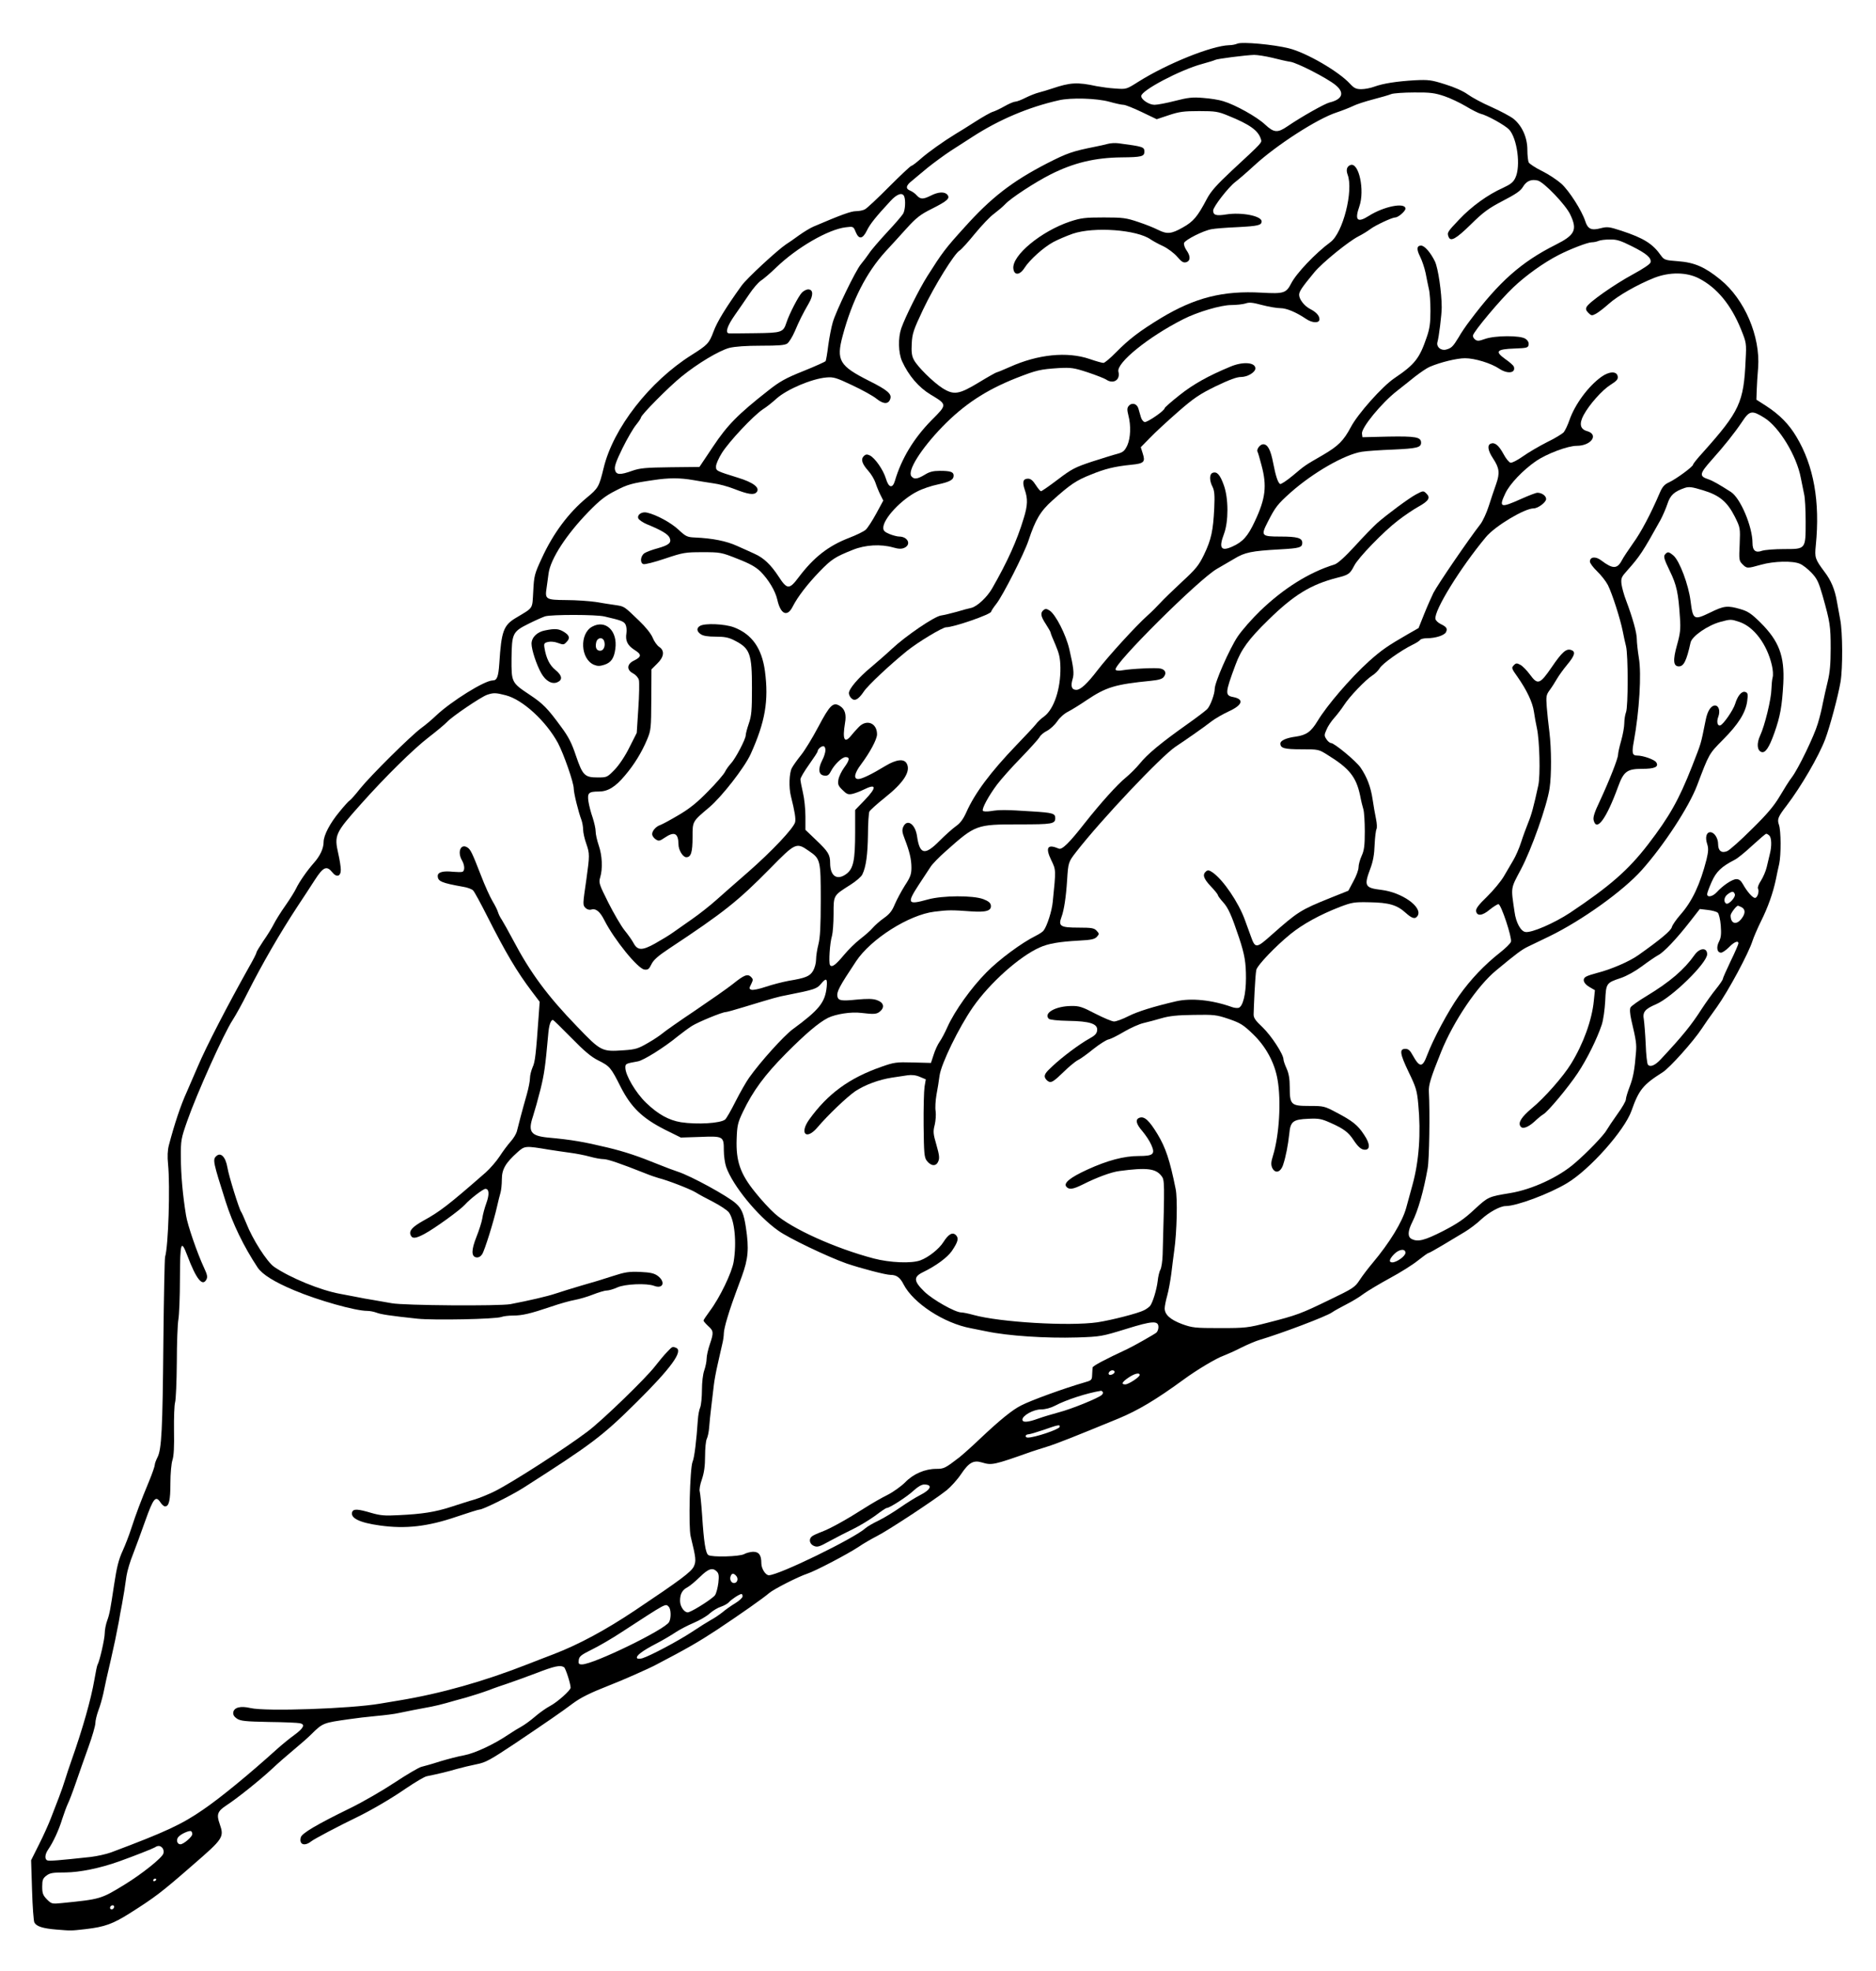 <?xml version="1.0" standalone="no"?>
<!DOCTYPE svg PUBLIC "-//W3C//DTD SVG 20010904//EN"
 "http://www.w3.org/TR/2001/REC-SVG-20010904/DTD/svg10.dtd">
<svg version="1.0" xmlns="http://www.w3.org/2000/svg"
 width="1200pt" height="1260pt" viewBox="0 0 1200 1260"
 preserveAspectRatio="xMidYMid meet">
<g transform="translate(0,1260) scale(0.1,-0.1)"
 stroke="none">
<path d="M7915 12321 c-11 -5 -35 -10 -53 -10 -111 -3 -397 -118 -581 -234
-76 -48 -76 -48 -146 -43 -38 2 -92 10 -120 15 -124 27 -169 24 -285 -15 -25
-8 -62 -20 -83 -25 -21 -5 -61 -21 -87 -34 -27 -14 -57 -25 -66 -25 -9 0 -40
-13 -68 -29 -28 -16 -62 -32 -76 -36 -14 -4 -65 -33 -115 -65 -49 -31 -104
-66 -122 -76 -77 -47 -173 -115 -221 -157 -29 -26 -57 -47 -62 -47 -5 0 -69
-60 -142 -133 -73 -74 -143 -139 -155 -145 -12 -7 -38 -12 -58 -12 -31 0 -97
-24 -270 -98 -22 -9 -64 -35 -95 -57 -30 -22 -67 -48 -82 -57 -53 -35 -252
-218 -285 -265 -100 -139 -156 -230 -179 -293 -28 -75 -38 -85 -141 -150 -267
-168 -501 -467 -562 -723 -29 -119 -34 -128 -108 -189 -116 -96 -215 -228
-288 -388 -46 -99 -49 -111 -54 -210 -7 -117 4 -101 -111 -170 -79 -47 -93
-85 -106 -290 -6 -88 -15 -110 -43 -110 -51 0 -263 -132 -361 -224 -25 -24
-67 -60 -95 -80 -69 -51 -325 -305 -391 -387 -30 -38 -60 -72 -67 -76 -7 -4
-37 -37 -66 -73 -60 -72 -101 -150 -101 -193 0 -40 -22 -88 -61 -132 -46 -52
-95 -123 -115 -165 -9 -19 -40 -69 -69 -110 -29 -41 -62 -94 -74 -118 -12 -24
-42 -73 -67 -108 -24 -36 -44 -69 -44 -74 0 -6 -21 -47 -47 -92 -138 -246
-274 -509 -327 -634 -16 -38 -48 -112 -71 -164 -39 -85 -79 -205 -115 -342 -8
-31 -10 -71 -5 -120 14 -141 2 -525 -19 -593 -3 -11 -8 -256 -11 -545 -5 -557
-11 -686 -38 -737 -9 -18 -17 -39 -17 -48 0 -8 -16 -55 -36 -103 -53 -128 -83
-207 -114 -302 -15 -47 -40 -110 -54 -141 -27 -58 -39 -107 -56 -219 -24 -159
-29 -188 -44 -229 -9 -24 -16 -61 -16 -82 0 -35 -33 -180 -46 -201 -3 -4 -12
-47 -20 -95 -22 -128 -76 -317 -147 -518 -14 -38 -31 -92 -40 -120 -8 -27 -26
-79 -40 -115 -14 -36 -37 -95 -51 -132 -14 -37 -48 -113 -76 -168 l-51 -102 6
-191 c3 -105 10 -198 15 -207 13 -25 54 -38 140 -45 98 -8 92 -8 190 3 120 14
172 33 280 101 161 102 200 131 404 309 195 169 201 177 171 263 -21 59 -14
80 42 117 68 44 217 163 294 235 36 34 99 89 139 122 40 33 89 76 109 96 77
76 77 75 246 99 39 6 115 15 170 20 55 5 120 13 145 19 47 10 133 27 210 41
25 5 68 15 95 23 28 8 84 24 126 35 42 12 107 33 145 47 38 15 92 33 119 42
28 9 107 38 177 64 126 49 161 56 186 41 10 -7 42 -105 42 -131 0 -17 -86 -93
-130 -116 -25 -13 -69 -44 -99 -70 -29 -25 -68 -53 -85 -62 -17 -9 -56 -33
-86 -53 -90 -61 -212 -118 -281 -131 -35 -6 -104 -24 -154 -39 -49 -16 -103
-31 -120 -35 -16 -4 -93 -49 -170 -100 -77 -51 -205 -125 -285 -164 -215 -105
-310 -161 -316 -187 -12 -46 24 -59 67 -25 20 16 178 99 286 151 93 45 221
119 318 186 61 41 121 77 135 79 78 16 132 29 190 46 36 10 94 24 130 31 57
11 87 28 245 133 202 136 297 201 370 256 50 37 110 67 235 116 74 28 250 106
295 130 201 105 272 146 391 224 158 105 297 203 334 235 29 25 186 105 244
124 52 17 256 124 326 170 30 21 84 52 119 70 70 35 365 229 446 293 27 22 69
68 93 104 50 74 79 90 133 74 63 -19 74 -17 314 68 17 6 62 20 100 32 67 21
173 63 460 181 125 52 238 119 415 248 87 64 212 138 258 154 21 8 71 30 112
51 40 20 94 43 119 50 138 41 424 149 461 175 14 10 54 32 89 50 36 18 88 49
115 70 28 20 104 65 168 100 65 35 145 85 178 112 33 26 63 48 68 48 4 0 45
23 92 51 47 28 110 66 140 84 30 18 78 54 105 80 50 46 121 85 156 85 70 0
279 78 392 146 146 87 368 337 413 463 47 134 74 167 199 246 45 28 198 199
251 280 10 16 53 78 96 137 75 105 203 344 228 423 7 22 31 78 54 125 45 90
77 180 96 270 6 30 15 74 21 98 12 57 12 212 -2 250 -12 35 -6 50 50 123 93
122 205 315 246 423 30 80 82 273 98 366 15 88 14 320 -2 400 -7 36 -16 88
-21 115 -13 76 -37 134 -79 189 -61 82 -64 91 -56 170 28 279 -13 509 -124
694 -47 79 -105 139 -192 196 l-64 41 2 60 c1 33 5 98 9 144 15 200 -86 438
-242 564 -98 80 -165 109 -269 117 -84 6 -90 9 -110 36 -53 76 -111 112 -254
159 -77 25 -89 27 -132 16 -60 -16 -83 -5 -99 46 -22 67 -102 193 -153 239
-27 24 -83 61 -124 81 -41 20 -78 45 -84 54 -5 10 -9 46 -9 81 0 78 -33 153
-88 198 -20 16 -84 50 -142 76 -58 25 -126 62 -152 81 -29 21 -85 46 -144 64
-88 28 -106 30 -193 26 -117 -7 -202 -20 -260 -41 -24 -9 -61 -16 -83 -16 -33
0 -46 6 -72 34 -72 79 -279 199 -391 227 -100 25 -300 43 -330 30z m222 -90
c43 -11 95 -23 117 -26 45 -7 234 -104 288 -148 61 -49 46 -92 -37 -112 -30
-7 -178 -90 -269 -152 -64 -44 -87 -42 -144 11 -52 49 -190 126 -267 149 -27
9 -86 18 -130 21 -66 6 -97 2 -179 -19 -54 -14 -113 -25 -131 -25 -35 0 -85
33 -85 56 0 36 249 167 389 205 41 11 79 23 84 26 11 7 192 30 249 32 21 0 72
-8 115 -18z m1100 -245 c39 -13 102 -43 139 -65 38 -23 80 -44 94 -48 43 -10
156 -73 183 -101 52 -56 76 -235 40 -309 -13 -28 -30 -41 -79 -64 -97 -43
-202 -119 -281 -203 -74 -78 -78 -83 -67 -110 12 -33 47 -14 141 78 81 80 114
104 206 152 83 43 114 64 129 90 22 37 53 50 94 40 40 -10 181 -157 209 -219
46 -97 29 -130 -95 -192 -219 -110 -361 -236 -547 -484 -24 -31 -57 -79 -73
-108 -36 -59 -46 -69 -81 -78 -34 -8 -63 19 -54 49 9 31 27 174 27 221 0 95
-23 251 -43 293 -28 58 -67 102 -89 102 -28 0 -30 -24 -6 -71 12 -24 28 -71
35 -104 6 -33 16 -79 21 -103 6 -23 10 -86 10 -140 0 -77 -5 -114 -24 -168
-46 -135 -75 -173 -207 -262 -78 -53 -234 -228 -278 -312 -47 -88 -80 -121
-181 -180 -115 -66 -114 -66 -190 -130 -40 -33 -76 -57 -82 -54 -14 9 -28 51
-44 134 -16 84 -35 120 -64 120 -20 0 -45 -34 -36 -48 3 -5 14 -43 25 -85 36
-133 27 -213 -43 -361 -44 -94 -76 -130 -143 -160 -73 -33 -88 -10 -54 80 30
79 30 229 -1 313 -24 67 -44 89 -72 78 -20 -8 -21 -49 0 -89 12 -24 15 -52 11
-137 -7 -143 -19 -200 -65 -296 -34 -70 -52 -92 -142 -175 -56 -52 -119 -113
-139 -135 -20 -22 -56 -58 -81 -80 -74 -66 -250 -259 -320 -350 -65 -85 -108
-125 -135 -125 -30 0 -38 23 -24 69 11 36 6 74 -21 191 -22 94 -87 221 -126
247 -19 12 -27 13 -39 3 -22 -18 -18 -40 15 -90 16 -25 30 -49 30 -53 0 -5 14
-40 31 -78 24 -57 31 -85 32 -147 2 -135 -41 -265 -104 -312 -19 -13 -43 -36
-53 -50 -11 -14 -67 -74 -126 -135 -163 -170 -264 -304 -319 -428 -20 -44 -39
-70 -67 -89 -21 -15 -68 -57 -104 -93 -94 -95 -127 -89 -144 29 -11 78 -63
114 -88 61 -9 -21 -8 -35 9 -78 31 -80 43 -130 43 -184 0 -42 -7 -61 -42 -114
-22 -35 -51 -89 -64 -119 -17 -42 -33 -63 -70 -89 -26 -18 -58 -47 -72 -63
-13 -16 -50 -48 -81 -72 -31 -24 -76 -69 -101 -99 -55 -66 -79 -84 -91 -66 -9
16 -1 142 13 187 5 18 10 81 10 139 0 122 -2 117 108 187 35 22 70 52 76 66
24 49 34 127 36 255 0 72 5 138 9 147 5 9 49 49 98 88 122 97 168 169 141 219
-17 32 -66 27 -136 -15 -89 -54 -151 -84 -174 -84 -32 0 -25 37 18 94 58 78
102 160 102 192 0 73 -68 99 -118 45 -15 -15 -37 -40 -49 -55 -42 -51 -55 -22
-38 81 10 55 0 89 -31 109 -44 29 -65 9 -140 -133 -37 -70 -87 -152 -111 -181
-23 -29 -50 -66 -58 -82 -17 -32 -20 -124 -6 -179 25 -100 32 -144 27 -167
-10 -39 -150 -187 -301 -319 -76 -66 -168 -147 -205 -180 -37 -33 -105 -87
-151 -119 -46 -32 -102 -72 -124 -87 -22 -16 -73 -47 -114 -70 -84 -47 -113
-46 -139 3 -9 17 -35 54 -58 82 -22 28 -68 107 -103 176 -59 118 -62 127 -52
161 17 56 13 140 -9 204 -11 32 -20 72 -20 90 0 18 -9 57 -19 88 -11 31 -23
77 -27 103 -8 55 1 64 66 64 58 0 106 29 167 102 59 69 107 147 142 230 25 60
26 71 27 256 l1 193 36 36 c45 43 50 84 13 108 -13 9 -32 35 -41 58 -10 25
-44 68 -87 109 -98 94 -93 91 -151 100 -29 4 -86 13 -127 20 -41 6 -126 12
-188 12 -130 1 -137 5 -126 76 3 25 10 68 13 95 13 93 114 248 255 393 72 74
108 102 171 134 80 42 107 49 245 69 98 15 169 15 255 0 39 -7 97 -16 130 -21
33 -4 92 -20 130 -35 92 -36 128 -41 145 -21 23 28 -21 62 -119 92 -142 44
-141 44 -141 73 0 14 17 53 38 86 47 74 199 236 261 278 26 16 65 48 88 69 66
59 225 127 319 135 45 4 63 -1 166 -50 64 -30 135 -69 156 -87 44 -35 76 -35
87 1 10 31 -19 56 -137 115 -189 95 -210 131 -168 287 61 228 152 405 274 539
34 36 94 103 135 148 62 68 88 89 161 125 99 50 119 67 100 90 -17 21 -58 19
-105 -5 -50 -25 -67 -25 -91 1 -10 12 -29 25 -41 30 -32 12 -29 33 10 63 17
15 64 53 102 85 39 31 104 79 145 106 41 26 104 67 140 90 170 110 358 190
553 234 77 18 242 13 322 -9 39 -11 80 -20 92 -20 11 0 64 -21 116 -46 l96
-46 78 26 c66 22 96 26 193 26 104 0 122 -3 185 -29 139 -56 193 -95 210 -149
7 -25 18 -14 -186 -203 -97 -91 -133 -131 -159 -180 -60 -114 -86 -145 -154
-183 -74 -42 -101 -44 -159 -15 -23 12 -80 35 -126 50 -77 26 -98 29 -220 29
-120 0 -145 -3 -216 -26 -185 -62 -373 -217 -363 -301 5 -45 41 -43 71 4 33
52 122 132 185 166 28 15 84 39 124 53 136 46 411 26 499 -37 15 -10 51 -30
80 -43 29 -14 69 -44 89 -67 29 -34 40 -40 58 -35 28 9 28 39 1 77 -11 16 -18
37 -15 46 7 20 123 79 176 88 19 4 94 10 165 13 133 7 155 12 155 37 0 35
-130 60 -228 44 -63 -10 -82 -4 -82 25 0 24 98 150 142 183 16 12 71 59 122
106 140 129 402 298 525 338 36 12 84 31 105 41 21 11 80 30 130 43 50 13 102
28 116 34 14 5 79 10 146 10 102 1 131 -3 191 -23z m-3453 -642 c10 -26 6 -88
-7 -110 -7 -12 -52 -65 -102 -118 -49 -53 -102 -114 -116 -136 -14 -21 -38
-52 -52 -69 -34 -40 -160 -301 -180 -371 -9 -30 -22 -97 -29 -148 -6 -50 -14
-96 -17 -101 -4 -4 -67 -33 -142 -63 -113 -45 -152 -67 -224 -124 -194 -152
-262 -221 -354 -359 l-87 -130 -185 -2 c-157 -2 -193 -5 -243 -22 -81 -29
-104 -27 -112 5 -5 21 6 53 47 137 30 61 69 128 87 150 17 21 32 43 32 48 0
16 179 197 260 262 103 84 239 165 305 183 37 9 107 14 203 14 112 0 152 3
168 14 11 8 33 43 48 78 29 68 48 107 90 180 30 52 28 88 -5 88 -10 0 -28 -9
-39 -20 -22 -22 -81 -136 -99 -191 -21 -64 -29 -67 -201 -69 -85 -1 -161 -2
-167 -1 -26 2 -11 48 37 116 27 39 69 99 93 135 24 36 57 74 73 85 16 10 61
48 99 85 134 129 334 244 445 257 48 6 49 6 64 -31 20 -48 44 -45 71 10 19 40
58 89 151 189 42 46 77 57 88 29z m4654 -318 c94 -47 126 -74 120 -103 -2 -11
-45 -40 -115 -78 -116 -63 -278 -176 -294 -207 -7 -13 -4 -23 11 -38 19 -19
23 -19 48 -6 15 8 52 36 82 63 59 53 184 124 292 167 98 38 207 37 286 -4 114
-59 204 -167 268 -324 35 -87 36 -89 30 -199 -12 -270 -38 -326 -273 -589 -35
-38 -63 -73 -63 -78 0 -13 -108 -92 -153 -113 -29 -13 -43 -28 -59 -65 -59
-138 -121 -255 -172 -325 -31 -44 -63 -92 -71 -108 -30 -57 -58 -58 -132 -2
-36 28 -73 24 -73 -7 0 -10 21 -38 46 -62 25 -24 56 -63 69 -88 28 -56 79
-215 95 -295 6 -33 16 -76 21 -96 14 -55 14 -388 0 -422 -6 -16 -11 -47 -11
-70 0 -23 -9 -73 -20 -112 -11 -38 -20 -79 -20 -90 0 -24 -57 -168 -117 -297
-34 -71 -44 -103 -39 -122 19 -76 82 11 156 214 36 99 58 115 155 115 80 0
108 13 89 42 -11 17 -83 43 -122 43 -31 0 -35 16 -21 91 35 191 50 432 32 534
-7 44 -13 98 -13 119 0 42 -27 137 -68 246 -14 36 -27 84 -30 106 -4 38 0 46
35 85 82 92 100 119 214 324 15 28 35 74 45 104 18 56 44 79 111 102 27 9 47
6 116 -15 106 -32 155 -73 204 -169 35 -71 35 -72 31 -176 -5 -99 -4 -106 18
-128 28 -28 30 -28 119 -3 82 23 202 26 248 6 18 -7 51 -33 74 -57 36 -38 46
-59 72 -149 47 -167 51 -192 51 -335 0 -99 -5 -155 -19 -212 -11 -43 -24 -105
-31 -138 -6 -33 -20 -91 -32 -130 -23 -79 -126 -292 -167 -345 -15 -19 -49
-73 -76 -119 -38 -64 -81 -115 -180 -212 -71 -71 -142 -134 -157 -140 -36 -15
-58 2 -58 45 0 39 -25 76 -50 76 -25 0 -34 -33 -20 -75 9 -28 8 -48 -4 -99
-40 -157 -91 -267 -166 -352 -28 -32 -53 -68 -56 -81 -6 -23 -73 -79 -213
-178 -57 -41 -175 -92 -266 -115 -27 -7 -58 -17 -67 -22 -29 -14 -21 -44 18
-67 l36 -21 -7 -68 c-12 -123 -67 -275 -146 -403 -49 -80 -170 -218 -252 -285
-64 -54 -87 -90 -72 -113 12 -21 46 -10 88 27 23 22 49 43 58 48 29 15 162
175 221 264 60 90 124 220 154 310 10 31 19 97 22 152 5 113 7 115 100 146 38
13 92 43 135 75 40 30 86 61 102 70 37 18 119 105 204 214 l64 82 51 -6 c28
-3 57 -11 64 -18 7 -6 16 -43 19 -81 4 -55 2 -77 -11 -103 -19 -36 -13 -71 13
-71 9 0 32 16 51 35 33 34 60 45 60 24 0 -5 -22 -57 -50 -114 -27 -57 -50
-108 -50 -114 0 -5 -19 -33 -43 -63 -24 -29 -65 -87 -92 -128 -66 -103 -121
-171 -261 -321 -37 -40 -68 -53 -83 -35 -5 6 -12 65 -14 131 -3 66 -9 137 -12
158 -9 47 7 67 78 97 102 44 327 264 327 320 0 44 -47 42 -80 -4 -67 -95 -157
-172 -307 -263 -52 -31 -98 -64 -103 -73 -6 -11 -4 -40 5 -81 31 -130 34 -155
30 -204 -9 -115 -18 -163 -41 -223 -13 -34 -24 -70 -24 -81 0 -10 -24 -52 -54
-93 -30 -42 -60 -87 -68 -101 -16 -31 -125 -145 -205 -213 -102 -89 -273 -168
-413 -191 -139 -23 -140 -23 -228 -104 -66 -62 -109 -91 -202 -139 -118 -60
-161 -71 -201 -50 -26 14 -24 50 5 108 37 74 72 196 98 342 11 57 15 366 8
490 -3 43 12 91 78 255 79 196 232 423 353 522 130 108 164 133 204 152 22 11
83 40 135 65 208 101 472 290 591 423 142 159 303 405 355 543 77 203 75 200
164 290 100 100 146 174 156 247 6 45 4 54 -11 59 -23 9 -50 -23 -66 -76 -12
-39 -75 -131 -95 -137 -18 -6 -25 24 -13 54 14 37 4 73 -21 73 -25 0 -48 -35
-59 -91 -34 -168 -26 -139 -88 -299 -84 -213 -144 -320 -281 -498 -127 -165
-246 -268 -499 -437 -102 -67 -245 -129 -285 -123 -30 4 -61 60 -70 128 -24
163 -26 146 41 273 67 126 166 405 183 517 13 85 12 254 -1 360 -6 47 -14 119
-17 160 -5 69 -4 78 20 110 14 19 34 51 45 70 11 19 40 60 65 90 50 60 57 85
25 95 -31 10 -58 -14 -124 -111 -75 -109 -89 -114 -138 -47 -20 27 -47 55 -62
63 -22 12 -28 12 -42 -3 -16 -16 -14 -21 24 -74 60 -86 96 -162 105 -223 4
-30 13 -77 19 -105 17 -77 23 -301 9 -365 -30 -139 -44 -189 -65 -240 -12 -30
-33 -86 -45 -124 -12 -38 -35 -90 -50 -115 -15 -25 -42 -72 -61 -104 -19 -32
-67 -90 -107 -129 -53 -51 -72 -76 -70 -92 5 -34 40 -31 87 9 24 19 49 35 56
35 17 0 88 -215 80 -240 -3 -11 -34 -41 -68 -68 -103 -81 -189 -172 -264 -277
-70 -99 -165 -277 -204 -380 -30 -81 -48 -81 -93 0 -16 30 -28 40 -46 40 -40
0 -36 -30 20 -147 47 -97 54 -118 62 -206 18 -186 5 -365 -37 -517 -15 -55
-33 -121 -40 -146 -25 -91 -106 -223 -216 -354 -28 -33 -65 -82 -82 -108 -30
-46 -42 -54 -192 -126 -183 -89 -210 -99 -394 -146 -128 -33 -143 -35 -307
-35 -162 0 -177 2 -244 26 -74 28 -110 60 -110 100 0 13 7 49 16 81 9 32 20
94 26 138 5 44 14 112 19 150 17 117 22 335 9 395 -37 184 -64 264 -116 350
-53 87 -83 115 -114 105 -30 -10 -24 -39 18 -87 20 -24 46 -62 56 -86 27 -60
14 -72 -80 -72 -94 0 -200 -28 -329 -87 -109 -50 -154 -86 -134 -109 17 -21
43 -17 107 15 87 44 182 79 232 85 173 23 232 17 269 -31 21 -26 21 -37 8
-503 -1 -41 -8 -84 -14 -96 -7 -11 -15 -45 -18 -75 -7 -56 -31 -134 -48 -157
-6 -7 -23 -20 -39 -28 -39 -20 -207 -63 -298 -77 -180 -26 -623 0 -793 47 -32
9 -67 16 -78 16 -39 0 -184 82 -236 133 -69 67 -71 94 -10 124 85 41 156 94
185 135 40 59 46 82 27 102 -22 22 -48 7 -81 -45 -27 -43 -95 -97 -147 -116
-57 -21 -195 -15 -298 12 -247 65 -526 191 -632 286 -32 28 -89 90 -127 138
-95 117 -123 199 -118 339 3 87 7 105 40 174 64 134 140 237 275 373 125 126
210 198 269 228 51 25 150 40 212 32 84 -10 101 -9 123 11 30 27 20 57 -23 71
-26 9 -61 9 -127 3 -97 -10 -118 -7 -124 18 -7 31 10 63 119 227 95 143 338
297 501 317 87 11 111 11 234 2 98 -7 132 4 127 39 -2 15 -16 27 -48 39 -66
25 -261 24 -355 -2 -129 -36 -136 -26 -60 91 30 46 65 99 77 117 11 18 55 63
97 100 191 170 195 172 469 172 215 0 232 3 232 41 0 29 -18 34 -150 42 -167
11 -207 11 -261 2 -27 -4 -49 -3 -52 2 -8 13 37 96 91 168 25 33 93 110 152
170 59 61 112 120 119 132 6 13 29 32 50 42 20 11 49 38 64 60 15 23 45 50 70
62 23 12 75 44 116 72 127 85 182 102 414 125 50 5 73 12 82 26 18 23 9 45
-21 52 -25 7 -188 -1 -245 -11 -22 -4 -39 -3 -43 4 -19 30 535 581 649 645 28
16 77 45 110 64 67 41 110 50 290 60 128 7 145 12 145 42 0 31 -32 40 -140 40
-122 0 -126 5 -81 93 49 96 63 114 147 189 145 128 344 242 454 260 30 5 120
11 200 14 153 7 180 13 180 44 0 36 -34 42 -209 39 l-166 -4 -3 23 c-5 37 124
195 224 273 31 24 83 66 117 93 34 26 75 54 92 61 70 30 175 55 226 55 63 0
167 -32 219 -67 54 -36 108 -28 93 14 -3 7 -27 29 -55 48 -68 49 -55 63 60 67
80 3 87 5 90 25 2 13 -5 27 -20 37 -32 23 -196 22 -260 -1 -39 -14 -49 -14
-63 -3 -9 7 -15 19 -13 26 6 27 176 230 258 307 81 77 196 159 290 207 74 38
184 80 210 81 14 0 34 4 45 9 11 5 44 9 73 9 43 1 68 -7 140 -43z m848 -1097
c94 -58 207 -243 233 -384 7 -33 16 -79 21 -103 6 -23 10 -102 10 -175 0 -180
2 -177 -139 -177 -59 0 -122 -5 -140 -11 -41 -15 -61 1 -61 50 0 104 -77 287
-138 326 -75 48 -115 71 -144 81 -61 20 -58 35 23 126 78 87 145 171 192 241
48 73 63 76 143 26z m-7419 -1270 c108 -25 123 -31 134 -51 6 -11 9 -36 6 -55
-8 -49 6 -78 52 -108 47 -29 45 -44 -4 -68 -46 -22 -48 -60 -5 -82 17 -9 33
-27 37 -43 3 -14 2 -97 -4 -182 l-10 -155 -47 -93 c-27 -55 -66 -113 -94 -142
-48 -49 -49 -50 -109 -50 -83 0 -96 13 -139 139 -27 81 -48 122 -95 185 -87
119 -116 148 -200 204 -117 78 -118 79 -117 233 2 161 7 171 112 223 42 21 88
41 103 46 42 12 326 12 380 -1z m-631 -504 c108 -28 257 -165 333 -305 37 -70
101 -253 101 -291 0 -29 30 -151 50 -203 5 -15 10 -42 10 -60 0 -18 9 -59 21
-92 21 -61 21 -73 0 -224 -24 -165 -24 -165 -6 -184 10 -10 25 -14 36 -11 30
10 57 -12 85 -68 63 -124 214 -310 256 -315 23 -3 30 3 45 34 13 27 42 53 113
100 351 232 441 304 647 513 161 164 167 167 246 112 75 -51 77 -58 77 -315 0
-168 -4 -240 -15 -283 -8 -31 -15 -75 -15 -98 0 -22 -9 -54 -19 -71 -21 -35
-47 -46 -156 -64 -38 -7 -104 -24 -146 -38 -41 -14 -83 -23 -93 -19 -15 6 -15
9 -1 36 13 27 13 31 -1 46 -22 21 -44 13 -117 -46 -34 -27 -143 -103 -242
-170 -99 -66 -191 -131 -205 -143 -14 -12 -56 -41 -95 -63 -62 -36 -79 -42
-155 -47 -141 -10 -146 -7 -298 151 -189 195 -300 345 -409 552 -31 58 -64
117 -73 131 -10 14 -21 36 -25 50 -4 14 -20 45 -35 70 -15 25 -49 99 -74 165
-56 144 -66 165 -87 178 -42 26 -65 -29 -34 -83 18 -31 19 -67 3 -73 -7 -3
-34 -2 -60 0 -62 7 -98 -2 -98 -26 0 -35 23 -45 163 -70 27 -4 55 -15 63 -23
8 -7 49 -83 92 -168 118 -233 190 -354 284 -478 l50 -66 -6 -85 c-18 -252 -23
-299 -39 -333 -9 -21 -17 -52 -17 -70 0 -18 -9 -64 -20 -103 -27 -94 -56 -204
-64 -238 -4 -15 -21 -44 -40 -65 -18 -20 -50 -63 -70 -94 -21 -32 -61 -78 -89
-103 -239 -209 -294 -251 -400 -309 -69 -39 -91 -63 -81 -90 10 -26 31 -25 89
6 64 34 229 153 260 188 31 35 115 100 130 100 24 0 26 -36 6 -91 -11 -30 -23
-74 -26 -98 -4 -24 -21 -77 -37 -117 -34 -85 -34 -127 -1 -132 14 -2 27 5 37
20 16 24 75 213 96 308 7 30 16 68 21 84 5 16 9 55 9 86 0 65 23 105 100 174
47 42 49 42 205 16 33 -5 92 -14 130 -19 39 -5 96 -16 128 -25 32 -9 71 -16
88 -16 26 0 103 -26 267 -91 29 -12 67 -25 85 -30 60 -15 201 -70 236 -91 19
-12 70 -40 114 -62 44 -23 88 -52 99 -66 37 -50 51 -193 31 -315 -11 -70 -89
-231 -152 -315 -22 -30 -41 -58 -41 -62 0 -4 14 -20 30 -35 35 -31 36 -42 10
-118 -11 -32 -20 -73 -20 -90 0 -18 -7 -52 -15 -75 -9 -25 -15 -77 -15 -126 0
-45 -5 -95 -11 -111 -7 -15 -13 -50 -15 -78 -9 -133 -22 -243 -34 -270 -17
-40 -27 -419 -12 -477 34 -139 36 -157 20 -192 -17 -35 -85 -86 -378 -282
-186 -124 -356 -216 -517 -278 -48 -18 -122 -47 -163 -63 -285 -112 -558 -189
-830 -234 -36 -6 -90 -15 -120 -20 -186 -32 -731 -51 -828 -28 -64 15 -105 4
-110 -28 -2 -15 6 -28 24 -40 24 -15 54 -18 203 -21 97 -1 186 -5 199 -8 36
-7 25 -31 -35 -75 -32 -23 -83 -65 -114 -93 -174 -157 -355 -306 -469 -384
-136 -94 -238 -142 -590 -274 -30 -11 -89 -24 -130 -29 -204 -22 -264 -27
-277 -22 -19 7 -16 40 6 71 31 45 68 124 89 194 12 37 28 80 35 95 8 15 31 75
51 133 20 58 56 161 81 230 25 69 45 138 45 155 0 16 9 52 19 80 11 27 24 75
31 105 14 69 24 113 49 220 21 92 34 153 51 243 5 31 14 81 20 110 5 28 12 68
15 87 3 19 9 62 14 95 5 33 24 96 42 140 17 44 53 141 79 215 51 143 66 161
96 116 9 -14 22 -26 30 -26 25 0 34 39 34 148 0 63 6 126 13 148 9 27 12 87
10 189 -1 83 2 164 7 180 5 17 10 131 11 255 0 124 5 247 10 275 5 27 10 145
10 263 1 233 7 251 47 146 57 -151 97 -201 122 -154 9 17 6 31 -16 78 -42 90
-105 272 -114 332 -21 128 -33 262 -33 370 -1 110 1 121 41 235 61 174 233
557 290 644 20 31 63 108 94 171 95 188 207 382 322 557 34 51 83 126 110 168
54 84 76 93 112 48 27 -34 54 -26 54 17 0 17 -7 63 -16 102 -27 119 -21 132
145 318 155 174 335 351 431 425 52 40 106 85 120 100 31 34 214 158 255 173
41 14 56 14 121 -3z m2044 -350 c0 -14 -9 -44 -21 -66 -28 -55 -23 -93 13 -97
21 -3 30 3 42 26 23 45 72 92 95 92 29 0 26 -19 -10 -68 -16 -22 -33 -57 -36
-76 -5 -30 -1 -40 26 -66 27 -27 36 -31 64 -25 17 4 49 16 69 26 86 43 89 17
8 -67 l-60 -62 0 -141 c0 -180 -11 -233 -55 -267 -60 -45 -105 -16 -105 69 0
53 -12 73 -90 147 l-68 65 0 85 c0 47 -7 116 -16 153 -9 38 -16 76 -16 85 0
10 25 52 55 94 30 42 55 80 55 85 0 13 22 33 37 33 7 0 13 -11 13 -25z m6038
-547 c14 -14 16 -66 3 -117 -5 -20 -14 -57 -20 -84 -6 -26 -23 -65 -37 -87
-14 -21 -23 -44 -19 -50 10 -17 -3 -60 -19 -60 -16 0 -52 42 -78 89 -12 21
-24 31 -41 31 -26 0 -86 -40 -126 -84 -26 -28 -61 -35 -61 -12 0 8 13 43 29
79 29 65 62 97 148 141 18 9 68 50 112 91 45 41 84 75 89 75 4 0 13 -5 20 -12z
m-221 -374 c7 -19 -40 -70 -56 -60 -18 12 -12 44 11 60 28 20 37 20 45 0z m44
-84 c25 -14 24 -41 -2 -74 -33 -42 -69 -31 -69 22 0 14 37 62 47 62 3 0 13 -5
24 -10z m-5853 -509 c-10 -99 -47 -146 -219 -272 -57 -43 -203 -204 -277 -308
-18 -25 -57 -93 -87 -152 -29 -58 -59 -110 -67 -116 -30 -24 -178 -33 -283
-17 -77 13 -145 50 -222 124 -66 63 -133 177 -133 225 0 25 2 26 80 40 36 6
169 89 255 160 28 22 68 52 90 66 41 26 195 89 216 89 7 0 58 14 113 31 201
61 222 67 281 78 172 34 190 40 215 70 35 42 43 38 38 -18z m-1634 -325 c81
-83 127 -122 171 -144 76 -38 82 -45 145 -170 67 -131 138 -200 284 -274 l101
-50 123 4 c149 6 152 4 152 -86 0 -35 7 -83 15 -106 42 -119 200 -313 333
-407 66 -48 318 -168 437 -210 91 -31 251 -73 282 -73 38 0 61 -17 83 -61 62
-120 258 -248 430 -280 30 -6 75 -15 100 -20 138 -29 380 -45 580 -39 151 5
159 7 312 54 170 53 208 55 208 12 0 -13 -6 -29 -13 -35 -15 -12 -149 -88
-186 -105 -142 -66 -221 -108 -222 -118 -1 -7 -2 -28 -3 -47 -1 -33 -4 -36
-51 -49 -125 -36 -338 -113 -402 -146 -57 -28 -139 -95 -268 -217 -49 -47
-107 -98 -128 -115 -91 -70 -99 -74 -148 -74 -72 0 -147 -32 -199 -86 -25 -25
-75 -61 -112 -80 -37 -18 -101 -55 -142 -81 -119 -76 -223 -134 -279 -155 -29
-11 -58 -24 -64 -30 -21 -17 -15 -48 12 -60 23 -10 35 -7 103 31 42 23 111 58
152 78 41 20 103 58 139 84 35 27 68 49 73 49 19 0 133 74 173 112 25 23 50
38 66 38 56 0 45 -32 -24 -67 -28 -14 -86 -50 -129 -80 -43 -30 -106 -68 -141
-85 -34 -16 -71 -38 -82 -48 -72 -65 -554 -300 -617 -300 -21 0 -48 42 -48 76
0 53 -15 74 -53 74 -18 -1 -43 -7 -57 -15 -29 -16 -206 -21 -229 -6 -18 12
-29 85 -40 256 -5 72 -12 139 -15 150 -4 11 2 46 14 79 14 42 20 84 20 148 0
49 5 99 11 110 6 12 13 44 15 72 2 28 8 89 14 136 6 47 13 108 16 135 3 28 14
88 25 135 10 47 24 104 29 128 6 23 10 54 10 69 0 15 10 58 22 97 20 67 33
104 93 266 41 113 47 176 26 314 -13 86 -27 120 -63 152 -51 47 -289 177 -373
204 -22 7 -78 28 -125 47 -128 52 -211 80 -323 107 -155 37 -229 50 -383 64
-109 11 -128 37 -95 135 11 34 33 112 48 172 25 102 31 147 49 345 5 66 16
100 31 100 3 0 55 -51 117 -114z m5336 -1375 c0 -21 -56 -61 -84 -61 -24 0
-20 20 11 52 32 33 73 38 73 9z m-1860 -761 c0 -12 -28 -25 -36 -17 -9 9 6 27
22 27 8 0 14 -5 14 -10z m160 -20 c0 -13 -71 -60 -92 -60 -28 0 -21 15 20 43
38 26 72 35 72 17z m-236 -109 c3 -5 0 -13 -7 -19 -26 -22 -195 -90 -272 -110
-44 -12 -105 -30 -135 -41 -66 -24 -100 -26 -100 -6 0 26 71 65 118 65 28 0
62 9 91 24 69 37 205 81 293 95 4 1 9 -3 12 -8z m-276 -223 c-6 -17 -160 -68
-203 -68 -21 0 -18 20 3 21 9 0 53 13 97 28 93 33 108 36 103 19z m-2193 -924
c13 -13 15 -28 10 -73 -4 -31 -13 -66 -21 -78 -12 -19 -125 -93 -168 -109 -24
-9 -56 32 -56 72 0 45 14 70 49 88 15 8 50 38 78 65 54 53 81 62 108 35z m125
-29 c15 -18 6 -45 -15 -45 -18 0 -30 24 -21 45 7 19 20 19 36 0z m40 -130 c0
-9 -21 -28 -47 -44 -27 -16 -63 -42 -82 -58 -19 -15 -51 -37 -72 -48 -20 -11
-76 -46 -124 -78 -88 -58 -267 -153 -317 -168 -15 -4 -30 -4 -33 1 -9 14 34
47 119 91 45 23 102 57 127 74 26 17 77 44 115 60 38 16 85 43 104 61 19 17
52 37 72 43 20 7 42 19 50 28 14 17 68 53 81 53 4 0 7 -7 7 -15z m-472 -67
c14 -14 16 -72 2 -97 -25 -48 -484 -271 -557 -271 -21 0 -24 4 -21 28 3 23 15
33 84 67 45 22 131 72 190 111 294 191 280 184 302 162z m-3048 -1453 c0 -17
-56 -65 -76 -65 -21 0 -29 28 -13 47 16 19 70 43 81 37 5 -3 8 -11 8 -19z
m-190 -90 c6 -8 9 -23 5 -34 -8 -28 -139 -132 -247 -198 -153 -94 -155 -94
-405 -119 -60 -6 -64 -5 -93 24 -25 26 -30 38 -30 81 0 42 4 53 26 70 23 18
41 21 123 21 92 1 220 27 341 70 98 35 217 82 230 90 21 14 36 12 50 -5z m-40
-199 c0 -3 -4 -8 -10 -11 -5 -3 -10 -1 -10 4 0 6 5 11 10 11 6 0 10 -2 10 -4z
m-270 -174 c0 -13 -12 -22 -22 -16 -10 6 -1 24 13 24 5 0 9 -4 9 -8z"/>
<path d="M7085 11680 c-16 -4 -52 -13 -80 -18 -146 -29 -179 -41 -305 -105
-227 -117 -360 -220 -533 -413 -119 -131 -140 -159 -235 -309 -53 -84 -141
-260 -167 -334 -21 -61 -19 -156 5 -210 42 -92 106 -167 182 -213 108 -65 108
-63 6 -165 -113 -115 -192 -245 -234 -388 -15 -50 -40 -43 -57 15 -17 56 -70
133 -104 149 -17 8 -26 7 -38 -5 -20 -21 -11 -49 30 -95 18 -20 38 -54 45 -75
7 -22 21 -56 31 -76 l19 -38 -45 -83 c-25 -46 -55 -92 -67 -103 -13 -12 -61
-35 -108 -53 -132 -51 -225 -124 -321 -251 -60 -80 -74 -80 -129 5 -49 75 -95
119 -154 145 -22 10 -72 33 -111 50 -68 31 -155 49 -272 54 -47 2 -57 7 -103
50 -47 44 -140 95 -201 109 -33 8 -65 -13 -56 -37 4 -9 28 -26 54 -37 93 -38
135 -63 146 -86 14 -32 -2 -47 -76 -68 -34 -9 -72 -23 -84 -31 -26 -17 -31
-62 -8 -70 8 -4 71 12 139 35 116 39 130 41 240 41 113 0 120 -1 223 -42 82
-32 117 -52 149 -83 51 -52 93 -122 106 -178 21 -95 64 -114 99 -44 31 61 93
142 173 225 75 77 98 92 211 137 79 32 179 38 259 15 35 -10 53 -10 71 -2 46
21 22 72 -34 72 -11 0 -39 7 -61 16 -31 13 -40 21 -40 40 0 58 115 181 217
232 32 17 92 37 132 45 78 17 101 30 101 57 0 23 -20 30 -88 30 -43 0 -67 -6
-97 -25 -47 -28 -68 -31 -85 -10 -28 34 60 174 197 316 139 143 279 235 473
312 131 51 152 56 272 64 79 4 96 2 185 -27 54 -18 107 -39 118 -46 46 -32 93
-3 79 50 -14 56 192 223 416 336 90 46 241 90 305 90 34 0 76 5 92 10 24 9 46
6 106 -10 42 -11 95 -20 117 -20 40 0 101 -26 165 -69 40 -27 85 -28 85 -2 0
23 -21 46 -60 66 -37 19 -70 62 -70 90 0 22 17 47 97 144 49 60 220 199 284
231 24 12 58 33 75 46 34 25 139 74 159 74 19 0 65 40 65 56 0 42 -138 15
-234 -46 -74 -47 -92 -28 -61 60 36 103 -3 285 -57 265 -23 -9 -29 -31 -18
-61 39 -102 -30 -374 -110 -432 -96 -71 -218 -199 -251 -264 -32 -62 -47 -67
-189 -59 -246 14 -426 -31 -645 -163 -136 -83 -202 -133 -286 -218 -37 -38
-73 -68 -81 -68 -8 0 -48 11 -88 25 -144 49 -331 30 -511 -51 -42 -19 -80 -34
-83 -34 -4 0 -56 -29 -115 -65 -127 -77 -160 -82 -233 -36 -58 37 -162 139
-183 182 -13 24 -16 51 -13 103 3 63 11 87 72 216 71 150 202 362 235 379 10
6 53 53 96 106 43 52 98 111 124 129 25 19 57 46 71 61 36 39 191 140 290 190
149 75 284 107 454 109 128 1 146 6 146 36 0 31 -7 33 -165 54 -22 3 -53 1
-70 -4z"/>
<path d="M7870 10256 c-142 -59 -237 -112 -325 -182 -52 -41 -95 -79 -95 -83
0 -16 -111 -92 -128 -89 -9 2 -20 16 -24 31 -5 15 -11 39 -16 55 -9 32 -42 41
-62 17 -11 -13 -11 -25 -2 -61 17 -65 14 -143 -7 -191 -17 -35 -26 -44 -63
-54 -24 -6 -97 -29 -163 -50 -108 -36 -130 -47 -218 -114 -54 -41 -103 -75
-108 -75 -5 0 -20 18 -34 40 -18 28 -32 40 -49 40 -32 0 -38 -21 -21 -71 20
-57 19 -100 -7 -183 -43 -143 -104 -277 -202 -448 -33 -57 -96 -115 -133 -124
-16 -3 -57 -14 -93 -25 -36 -10 -82 -21 -102 -24 -43 -7 -223 -129 -313 -213
-34 -32 -94 -84 -133 -117 -80 -66 -142 -138 -142 -166 0 -10 7 -25 16 -33 21
-21 46 -7 80 44 26 39 167 171 277 260 70 56 226 150 249 150 48 0 288 83 288
100 0 4 15 27 34 51 42 54 178 322 205 404 44 133 76 187 152 255 115 103 153
129 247 166 90 37 151 52 259 63 81 8 90 18 73 71 l-13 41 59 60 c32 34 113
108 179 166 102 89 138 113 242 164 86 41 133 59 161 59 42 0 92 30 92 55 0
39 -80 45 -160 11z"/>
<path d="M4478 8599 c-24 -14 -22 -35 4 -53 15 -11 46 -16 96 -16 57 0 83 -5
120 -24 100 -51 112 -84 112 -306 0 -141 -3 -176 -20 -225 -11 -32 -20 -66
-20 -76 0 -24 -65 -148 -94 -179 -13 -14 -31 -38 -39 -55 -8 -16 -57 -73 -109
-125 -68 -70 -118 -110 -188 -151 -52 -31 -105 -59 -116 -63 -29 -9 -56 -41
-52 -62 1 -9 12 -23 23 -30 18 -12 25 -11 57 11 62 42 87 29 88 -43 0 -36 28
-82 50 -82 30 0 40 31 40 129 0 102 -2 98 108 191 80 68 225 254 264 340 93
206 116 341 91 530 -20 146 -83 236 -199 280 -60 22 -185 27 -216 9z"/>
<path d="M10242 10190 c-83 -60 -168 -175 -203 -276 -11 -32 -28 -67 -37 -78
-10 -10 -57 -39 -107 -63 -49 -25 -118 -65 -153 -90 -34 -24 -70 -43 -80 -41
-9 2 -30 27 -45 56 -30 55 -55 76 -81 66 -24 -9 -19 -44 14 -94 41 -62 45 -94
20 -165 -12 -33 -33 -96 -47 -140 -14 -44 -38 -95 -52 -114 -80 -103 -272
-384 -302 -441 -12 -25 -39 -85 -59 -135 l-36 -90 -70 -40 c-130 -75 -166
-100 -248 -173 -118 -107 -267 -280 -328 -381 -42 -69 -71 -90 -139 -100 -61
-8 -99 -25 -99 -44 0 -30 25 -37 135 -37 110 0 110 0 170 -38 136 -84 180
-139 205 -257 6 -33 16 -73 21 -89 5 -16 9 -80 9 -141 0 -91 -4 -121 -20 -156
-11 -24 -20 -57 -20 -74 0 -16 -15 -57 -33 -89 l-32 -60 -115 -46 c-191 -77
-207 -87 -379 -239 -95 -85 -102 -85 -130 -6 -10 28 -28 76 -39 107 -40 109
-136 251 -203 299 -24 17 -33 18 -44 9 -25 -21 -17 -46 30 -96 25 -26 45 -51
45 -56 0 -4 15 -25 34 -46 33 -36 54 -84 102 -227 36 -109 44 -158 44 -258 0
-103 -20 -183 -48 -190 -9 -2 -28 0 -41 5 -129 46 -262 59 -358 37 -146 -34
-245 -65 -305 -95 -37 -19 -78 -34 -92 -34 -13 0 -67 23 -120 50 -84 44 -104
50 -154 49 -101 -1 -179 -46 -143 -82 6 -6 58 -12 124 -13 139 -2 190 -19 185
-61 -2 -20 -14 -33 -49 -52 -65 -36 -173 -117 -237 -177 -44 -40 -53 -55 -48
-72 4 -11 16 -24 28 -28 16 -5 34 8 87 59 36 36 80 72 96 80 17 8 61 40 99 71
38 30 82 58 96 61 15 3 61 26 101 50 41 24 97 49 124 55 28 7 80 20 116 31 48
14 102 20 205 21 130 2 144 1 224 -26 75 -26 93 -37 156 -98 82 -79 138 -183
156 -290 24 -136 11 -355 -29 -485 -13 -42 -14 -58 -5 -79 19 -39 54 -29 70
21 17 51 31 124 39 197 7 79 24 92 122 96 68 3 84 0 144 -27 83 -37 113 -60
145 -109 30 -45 50 -62 73 -62 35 0 33 39 -5 95 -41 63 -74 89 -179 144 -75
40 -81 41 -172 41 -117 0 -125 7 -125 120 0 53 -6 88 -20 119 -11 24 -20 50
-20 58 0 33 -77 151 -133 205 -48 45 -59 62 -58 85 0 15 3 80 6 143 3 63 8
126 11 139 6 30 123 152 219 230 79 64 189 124 315 173 79 30 93 32 191 30
123 -2 175 -17 230 -67 43 -39 63 -43 78 -18 30 55 -101 148 -232 164 -107 13
-113 25 -72 135 18 47 26 92 28 154 2 48 8 93 12 100 4 7 3 35 -3 64 -6 28
-16 85 -22 126 -12 80 -36 143 -77 203 -29 42 -168 157 -189 157 -7 0 -21 11
-29 24 -15 22 -15 28 0 61 8 21 31 55 50 76 19 21 46 57 62 81 34 54 138 162
180 189 18 11 40 33 49 48 17 29 135 113 211 150 23 11 44 25 48 31 3 5 23 10
43 10 54 0 110 18 121 38 12 23 4 35 -34 53 -16 8 -31 22 -33 32 -10 53 158
326 324 525 59 70 246 182 304 182 28 0 80 39 80 60 0 20 -27 40 -56 40 -9 0
-56 -18 -105 -40 -131 -59 -143 -55 -100 36 28 60 113 149 197 207 70 47 202
97 260 97 92 0 143 72 66 94 -44 12 -52 46 -23 101 36 68 120 162 173 195 38
24 49 35 46 53 -5 36 -55 34 -106 -3z"/>
<path d="M9057 9439 c-45 -24 -184 -127 -248 -183 -25 -23 -90 -89 -144 -149
-63 -68 -110 -111 -130 -116 -161 -50 -323 -151 -474 -296 -51 -49 -116 -123
-144 -164 -52 -78 -147 -293 -147 -335 0 -32 -27 -106 -47 -128 -9 -10 -68
-55 -132 -100 -165 -117 -253 -190 -300 -249 -22 -27 -63 -68 -90 -90 -53 -43
-159 -160 -264 -293 -97 -124 -144 -170 -164 -161 -73 31 -88 8 -48 -75 30
-62 30 -59 9 -265 -5 -57 -36 -154 -58 -183 -5 -8 -28 -23 -50 -34 -91 -45
-236 -152 -317 -235 -97 -98 -202 -245 -248 -347 -16 -36 -39 -80 -51 -96 -12
-17 -29 -54 -38 -83 l-17 -52 -115 3 c-107 3 -121 1 -203 -28 -206 -72 -343
-173 -461 -337 -64 -90 -18 -134 53 -50 66 78 190 196 243 232 63 41 150 73
233 86 33 5 78 12 100 15 27 4 54 1 79 -10 l38 -16 -8 -47 c-4 -27 -7 -138 -6
-248 2 -177 4 -203 20 -225 27 -35 59 -38 73 -6 10 21 8 40 -11 107 -21 71
-22 86 -11 128 6 26 9 65 6 87 -4 21 -1 68 5 104 7 36 16 92 20 124 11 77 123
307 213 437 108 155 297 324 427 382 55 25 124 37 252 44 78 4 100 9 114 24
16 18 16 20 -1 39 -16 17 -31 20 -115 20 -117 0 -132 9 -110 68 16 43 29 126
36 237 7 111 8 115 58 179 160 206 543 611 636 673 68 45 180 123 230 162 25
19 73 46 107 62 91 41 104 79 31 93 -53 10 -52 26 15 206 36 98 84 164 209
286 163 160 273 228 443 271 71 18 80 24 107 76 26 52 189 220 281 290 40 31
99 71 132 89 64 36 76 56 50 82 -20 20 -21 20 -68 -5z"/>
<path d="M10650 9055 c-10 -12 -5 -31 30 -103 45 -91 56 -144 66 -302 5 -71 2
-99 -19 -174 -27 -96 -24 -136 12 -136 31 0 49 35 75 153 9 40 110 110 192
132 64 17 67 17 121 -1 93 -32 176 -143 207 -277 7 -29 9 -63 5 -77 -4 -14 -7
-48 -8 -76 -1 -62 -42 -232 -72 -296 -23 -50 -20 -94 7 -105 25 -10 50 26 84
122 37 104 49 170 57 315 9 177 -27 272 -148 392 -56 55 -78 70 -126 84 -83
24 -105 22 -194 -22 -104 -50 -110 -47 -125 73 -13 105 -70 256 -109 291 -31
26 -38 27 -55 7z"/>
<path d="M3788 8594 c-83 -45 -75 -208 12 -244 22 -9 37 -9 65 0 44 14 63 42
71 102 16 114 -62 189 -148 142z m77 -94 c9 -30 -4 -60 -26 -60 -24 0 -33 21
-25 55 8 31 42 34 51 5z"/>
<path d="M3487 8570 c-51 -9 -87 -45 -87 -85 0 -38 32 -136 63 -190 28 -49 69
-72 103 -56 34 15 30 43 -13 78 -37 30 -59 74 -70 140 -5 29 -2 33 22 39 16 4
42 2 60 -5 40 -14 41 -14 59 5 24 24 19 42 -16 64 -34 21 -57 23 -121 10z"/>
<path d="M1382 5208 c-22 -22 -18 -39 61 -288 45 -142 115 -287 205 -423 30
-44 104 -91 235 -146 152 -64 390 -131 465 -131 17 0 43 -5 59 -11 28 -11 85
-20 263 -39 106 -11 500 -3 537 11 14 5 46 9 74 9 59 0 111 12 244 57 55 19
123 38 152 43 28 5 80 20 115 34 36 14 75 26 89 26 13 0 44 9 68 20 48 22 188
28 235 10 58 -22 75 25 23 64 -22 16 -46 22 -112 25 -72 3 -97 -1 -177 -27
-51 -17 -140 -44 -198 -60 -58 -17 -132 -40 -165 -51 -53 -18 -170 -45 -290
-68 -70 -13 -682 -9 -760 6 -38 7 -92 16 -120 21 -27 4 -77 13 -110 20 -33 6
-78 15 -100 19 -126 23 -316 101 -421 172 -46 32 -138 175 -179 280 -14 34
-28 66 -33 73 -12 15 -79 230 -87 281 -12 71 -44 102 -73 73z"/>
<path d="M4267 3957 c-18 -18 -52 -59 -76 -90 -59 -77 -337 -346 -431 -417
-141 -107 -483 -327 -595 -383 -38 -19 -97 -43 -130 -53 -33 -9 -100 -31 -150
-47 -102 -33 -184 -46 -336 -53 -89 -5 -117 -2 -176 15 -84 25 -112 26 -120 6
-14 -39 46 -69 177 -87 164 -23 306 -7 490 56 74 25 141 46 148 46 22 0 199
88 277 137 440 281 505 329 729 551 219 217 299 327 250 346 -23 9 -23 9 -57
-27z"/>
</g>
</svg>
